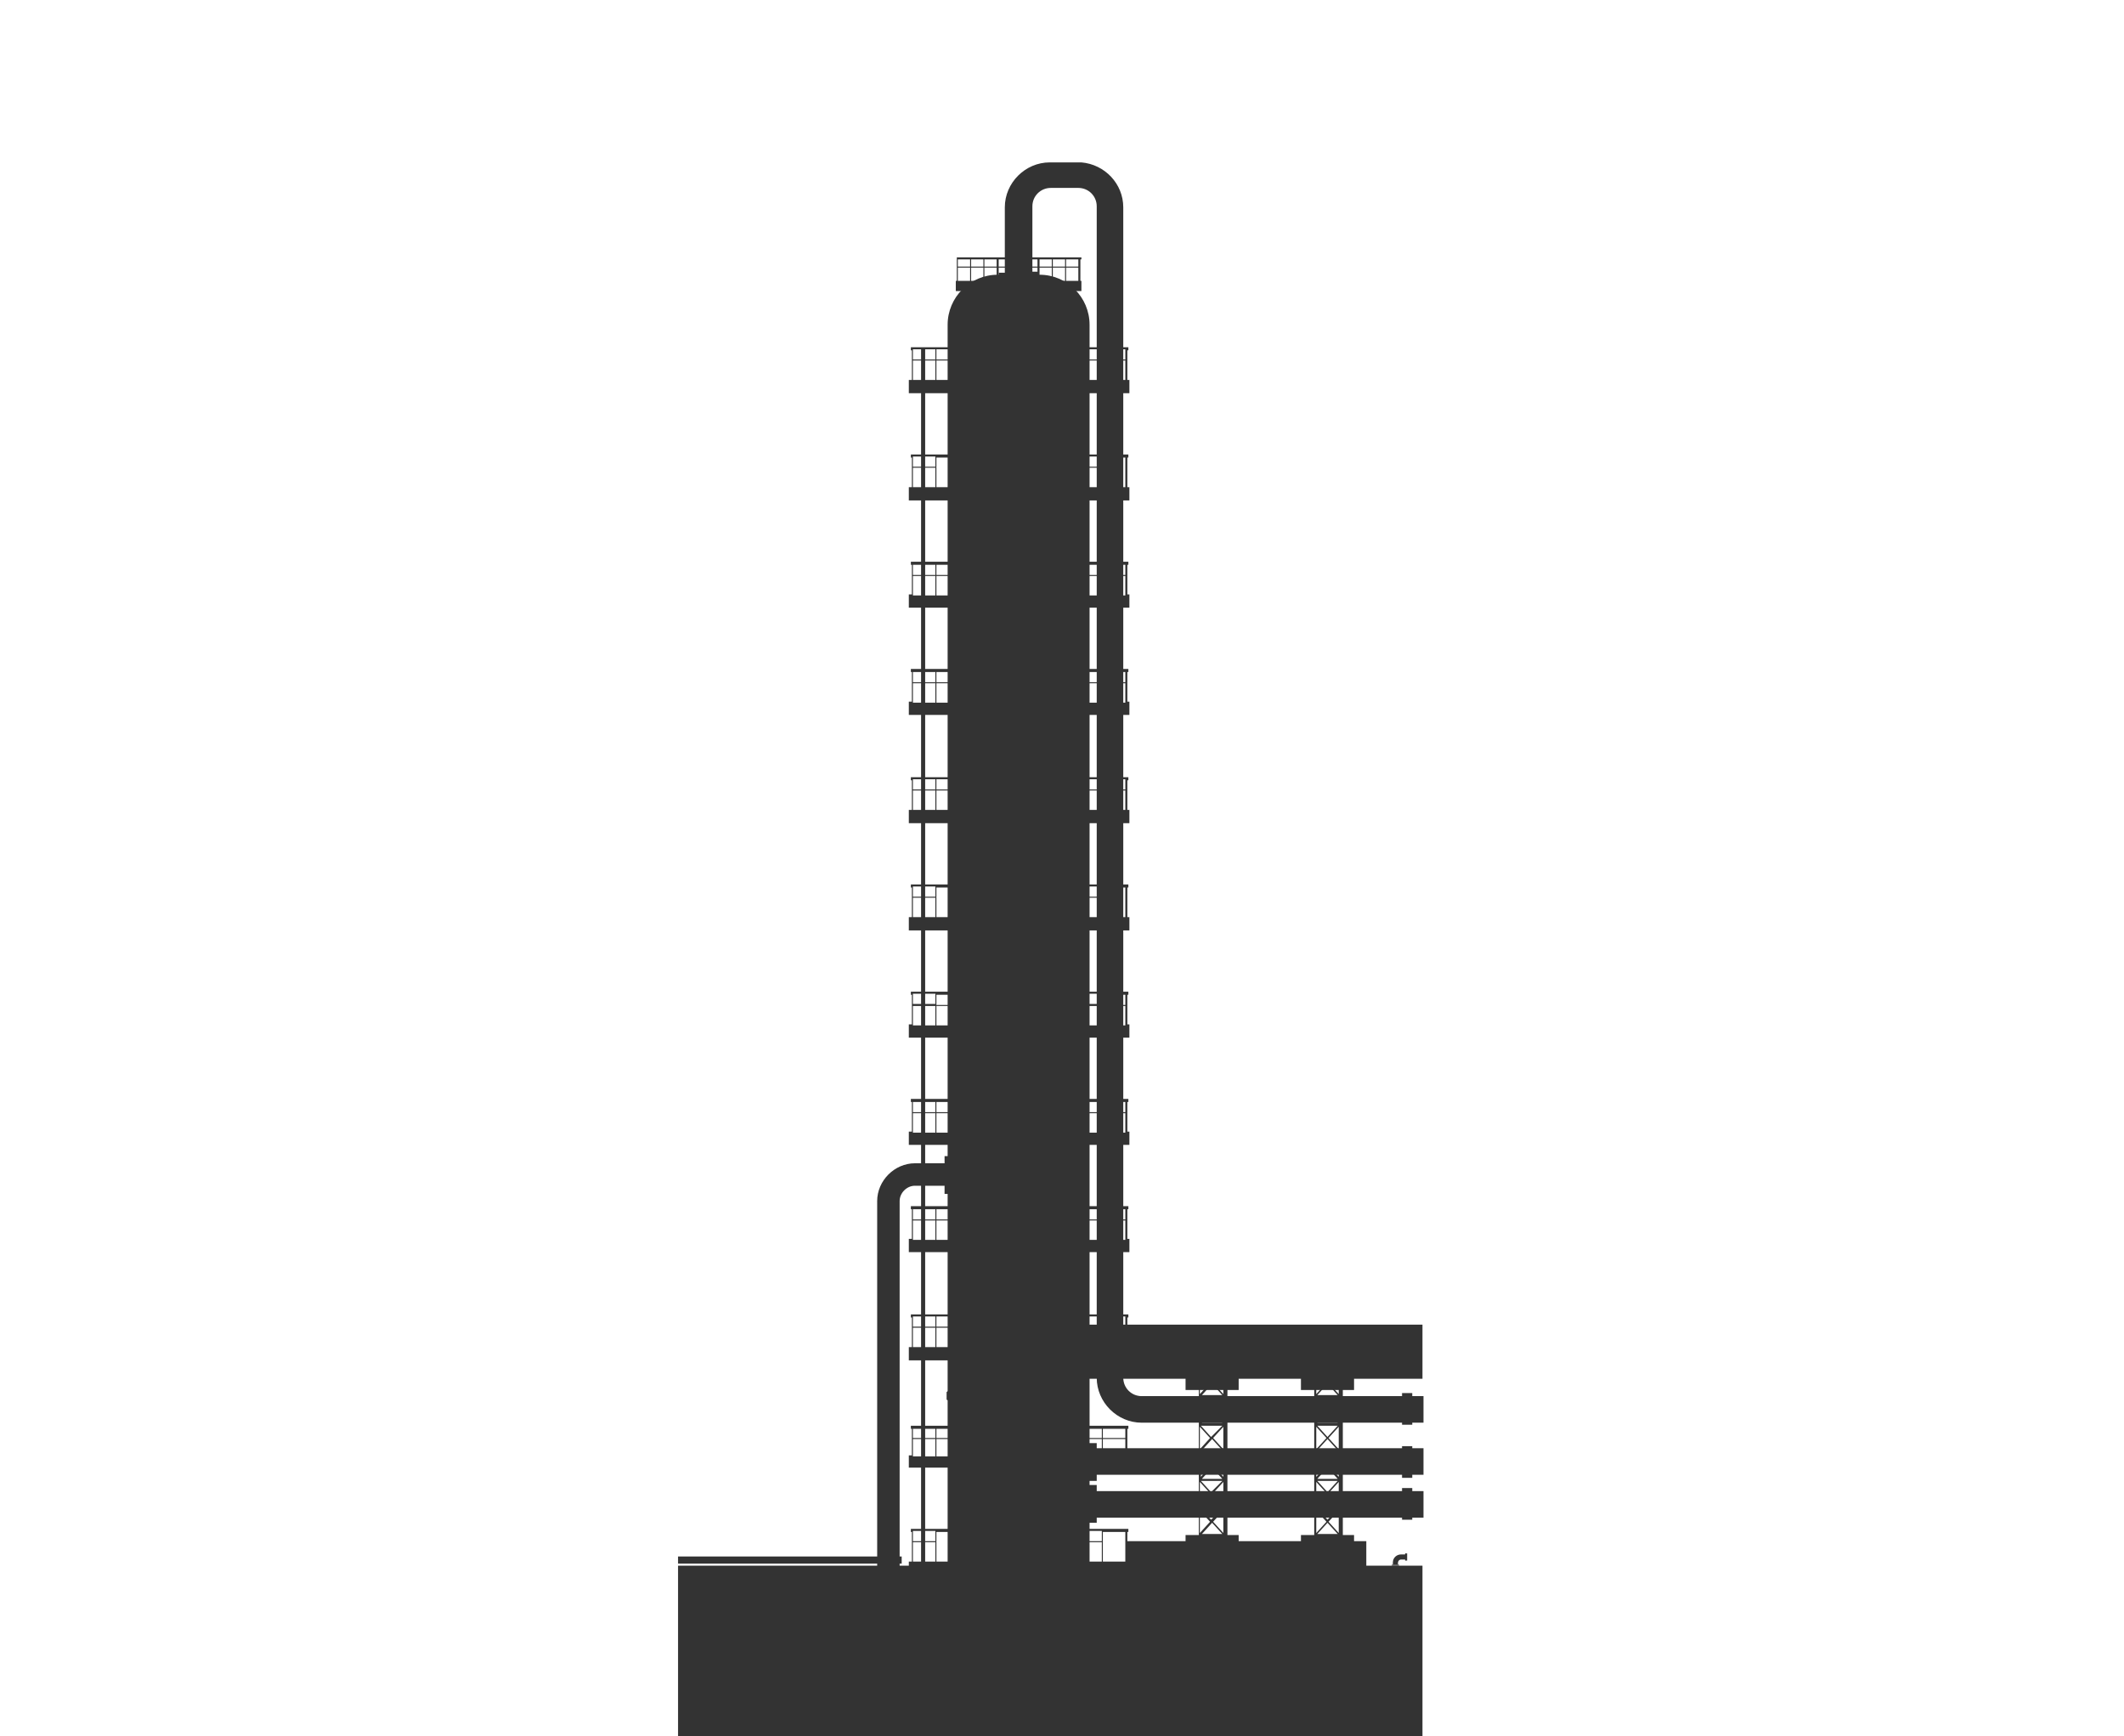 <?xml version="1.0" encoding="utf-8"?>
<!-- Generator: Adobe Illustrator 21.0.0, SVG Export Plug-In . SVG Version: 6.00 Build 0)  -->
<svg version="1.1" id="Layer_1" xmlns="http://www.w3.org/2000/svg" xmlns:xlink="http://www.w3.org/1999/xlink" x="0px" y="0px"
	 viewBox="0 0 208 170" style="enable-background:new 0 0 208 170;" xml:space="preserve">
<style type="text/css">
	.st0{fill:#333333;}
</style>
<g>
	<path class="st0" d="M89.3,47.7v-2.9h-0.1v-0.3h9.3h2.7h9.3v0.3h-0.1v2.9h0.2V49h-9.3h-3.1H89v-1.3H89.3z M94.1,45.7h2.2v-1h-2.2
		V45.7z M93.9,44.8h-2.2v1h2.2V44.8z M94.1,45.8v1.9h2.2v-1.9H94.1z M93.9,45.8h-2.2v1.9h2.2V45.8z M91.6,45.8h-2.2v1.9h2.2V45.8z
		 M89.4,45.7h2.2v-1h-2.2V45.7z M96.4,44.8v1h2.1v-1h-0.1H96.4z M98.8,45.7h2.1v-1h-2.1V45.7z M100.9,45.8h-2.1v1.9h2.1V45.8z
		 M101.1,44.8v1h2.1v-1h-2H101.1z M105.7,45.8v1.9h2.2v-1.9H105.7z M107.9,45.7v-1h-2.2v1H107.9z M105.5,45.8h-2.2v1.9h2.2V45.8z
		 M105.5,45.7v-1h-2.2v1H105.5z M108,44.8v1h2.2v-1H108z M110.2,45.8H108v1.9h2.2V45.8z M103.2,47.7v-1.9h-2.1v1.9h0.2H103.2z
		 M98.5,47.7v-1.9h-2.1v1.9h1.8H98.5z"/>
	<path class="st0" d="M89.3,37.2v-2.9h-0.1V34h9.3h2.7h9.3v0.3h-0.1v2.9h0.2v1.3h-9.3h-3.1H89v-1.3H89.3z M94.1,35.2h2.2v-1h-2.2
		V35.2z M93.9,34.2h-2.2v1h2.2V34.2z M94.1,35.3v1.9h2.2v-1.9H94.1z M93.9,35.3h-2.2v1.9h2.2V35.3z M91.6,35.3h-2.2v1.9h2.2V35.3z
		 M89.4,35.2h2.2v-1h-2.2V35.2z M96.4,34.2v1h2.1v-1h-0.1H96.4z M98.8,35.2h2.1v-1h-2.1V35.2z M100.9,35.3h-2.1v1.9h2.1V35.3z
		 M101.1,34.2v1h2.1v-1h-2H101.1z M105.7,35.3v1.9h2.2v-1.9H105.7z M107.9,35.2v-1h-2.2v1H107.9z M105.5,35.3h-2.2v1.9h2.2V35.3z
		 M105.5,35.2v-1h-2.2v1H105.5z M108,34.2v1h2.2v-1H108z M110.2,35.3H108v1.9h2.2V35.3z M103.2,37.2v-1.9h-2.1v1.9h0.2H103.2z
		 M98.5,37.2v-1.9h-2.1v1.9h1.8H98.5z"/>
	<path class="st0" d="M89.3,68.7v-2.9h-0.1v-0.3h9.3h2.7h9.3v0.3h-0.1v2.9h0.2v1.3h-9.3h-3.1H89v-1.3H89.3z M94.1,66.8h2.2v-1h-2.2
		V66.8z M93.9,65.8h-2.2v1h2.2V65.8z M94.1,66.9v1.9h2.2v-1.9H94.1z M93.9,66.9h-2.2v1.9h2.2V66.9z M91.6,66.9h-2.2v1.9h2.2V66.9z
		 M89.4,66.8h2.2v-1h-2.2V66.8z M96.4,65.8v1h2.1v-1h-0.1H96.4z M98.8,66.8h2.1v-1h-2.1V66.8z M100.9,66.9h-2.1v1.9h2.1V66.9z
		 M101.1,65.8v1h2.1v-1h-2H101.1z M105.7,66.9v1.9h2.2v-1.9H105.7z M107.9,66.8v-1h-2.2v1H107.9z M105.5,66.9h-2.2v1.9h2.2V66.9z
		 M105.5,66.8v-1h-2.2v1H105.5z M108,65.8v1h2.2v-1H108z M110.2,66.9H108v1.9h2.2V66.9z M103.2,68.7v-1.9h-2.1v1.9h0.2H103.2z
		 M98.5,68.7v-1.9h-2.1v1.9h1.8H98.5z"/>
	<path class="st0" d="M89.3,89.8v-2.9h-0.1v-0.3h9.3h2.7h9.3v0.3h-0.1v2.9h0.2v1.3h-9.3h-3.1H89v-1.3H89.3z M94.1,87.8h2.2v-1h-2.2
		V87.8z M93.9,86.9h-2.2v1h2.2V86.9z M94.1,87.9v1.9h2.2v-1.9H94.1z M93.9,87.9h-2.2v1.9h2.2V87.9z M91.6,87.9h-2.2v1.9h2.2V87.9z
		 M89.4,87.8h2.2v-1h-2.2V87.8z M96.4,86.9v1h2.1v-1h-0.1H96.4z M98.8,87.8h2.1v-1h-2.1V87.8z M100.9,87.9h-2.1v1.9h2.1V87.9z
		 M101.1,86.9v1h2.1v-1h-2H101.1z M105.7,87.9v1.9h2.2v-1.9H105.7z M107.9,87.8v-1h-2.2v1H107.9z M105.5,87.9h-2.2v1.9h2.2V87.9z
		 M105.5,87.8v-1h-2.2v1H105.5z M108,86.9v1h2.2v-1H108z M110.2,87.9H108v1.9h2.2V87.9z M103.2,89.8v-1.9h-2.1v1.9h0.2H103.2z
		 M98.5,89.8v-1.9h-2.1v1.9h1.8H98.5z"/>
	<path class="st0" d="M89.3,110.8v-2.9h-0.1v-0.3h9.3h2.7h9.3v0.3h-0.1v2.9h0.2v1.3h-9.3h-3.1H89v-1.3H89.3z M94.1,108.9h2.2v-1
		h-2.2V108.9z M93.9,107.9h-2.2v1h2.2V107.9z M94.1,109v1.9h2.2V109H94.1z M93.9,109h-2.2v1.9h2.2V109z M91.6,109h-2.2v1.9h2.2V109z
		 M89.4,108.9h2.2v-1h-2.2V108.9z M96.4,107.9v1h2.1v-1h-0.1H96.4z M98.8,108.9h2.1v-1h-2.1V108.9z M100.9,109h-2.1v1.9h2.1V109z
		 M101.1,107.9v1h2.1v-1h-2H101.1z M105.7,109v1.9h2.2V109H105.7z M107.9,108.9v-1h-2.2v1H107.9z M105.5,109h-2.2v1.9h2.2V109z
		 M105.5,108.9v-1h-2.2v1H105.5z M108,107.9v1h2.2v-1H108z M110.2,109H108v1.9h2.2V109z M103.2,110.8V109h-2.1v1.9h0.2H103.2z
		 M98.5,110.8V109h-2.1v1.9h1.8H98.5z"/>
	<path class="st0" d="M89.3,131.9v-2.9h-0.1v-0.3h9.3h2.7h9.3v0.3h-0.1v2.9h0.2v1.3h-9.3h-3.1H89v-1.3H89.3z M94.1,129.9h2.2v-1
		h-2.2V129.9z M93.9,128.9h-2.2v1h2.2V128.9z M94.1,130v1.9h2.2V130H94.1z M93.9,130h-2.2v1.9h2.2V130z M91.6,130h-2.2v1.9h2.2V130z
		 M89.4,129.9h2.2v-1h-2.2V129.9z M96.4,128.9v1h2.1v-1h-0.1H96.4z M98.8,129.9h2.1v-1h-2.1V129.9z M100.9,130h-2.1v1.9h2.1V130z
		 M101.1,128.9v1h2.1v-1h-2H101.1z M105.7,130v1.9h2.2V130H105.7z M107.9,129.9v-1h-2.2v1H107.9z M105.5,130h-2.2v1.9h2.2V130z
		 M105.5,129.9v-1h-2.2v1H105.5z M108,128.9v1h2.2v-1H108z M110.2,130H108v1.9h2.2V130z M103.2,131.9V130h-2.1v1.9h0.2H103.2z
		 M98.5,131.9V130h-2.1v1.9h1.8H98.5z"/>
	<path class="st0" d="M89.3,152.9V150h-0.1v-0.3h9.3h2.7h9.3v0.3h-0.1v2.9h0.2v1.3h-9.3h-3.1H89v-1.3H89.3z M94.1,150.9h2.2v-1h-2.2
		V150.9z M93.9,150h-2.2v1h2.2V150z M94.1,151v1.9h2.2V151H94.1z M93.9,151h-2.2v1.9h2.2V151z M91.6,151h-2.2v1.9h2.2V151z
		 M89.4,150.9h2.2v-1h-2.2V150.9z M96.4,150v1h2.1v-1h-0.1H96.4z M98.8,150.9h2.1v-1h-2.1V150.9z M100.9,151h-2.1v1.9h2.1V151z
		 M101.1,150v1h2.1v-1h-2H101.1z M105.7,151v1.9h2.2V151H105.7z M107.9,150.9v-1h-2.2v1H107.9z M105.5,151h-2.2v1.9h2.2V151z
		 M105.5,150.9v-1h-2.2v1H105.5z M108,150v1h2.2v-1H108z M110.2,151H108v1.9h2.2V151z M103.2,152.9V151h-2.1v1.9h0.2H103.2z
		 M98.5,152.9V151h-2.1v1.9h1.8H98.5z"/>
	<path class="st0" d="M93.7,27.5v-2.1h0v-0.2h5.3h1.6h5.3v0.2h-0.1v2.1h0.1v1h-5.3h-1.7h-5.3v-1H93.7z M96.4,26.1h1.2v-0.7h-1.2
		V26.1z M96.3,25.4h-1.2v0.7h1.2V25.4z M96.4,26.2v1.3h1.2v-1.3H96.4z M96.3,26.2h-1.2v1.3h1.2V26.2z M95,26.2h-1.2v1.3H95V26.2z
		 M93.8,26.1H95v-0.7h-1.2V26.1z M97.8,25.4v0.7H99v-0.7h0H97.8z M99.1,26.1h1.2v-0.7h-1.2V26.1z M100.3,26.2h-1.2v1.3h1.2V26.2z
		 M100.4,25.4v0.7h1.2v-0.7H100.4L100.4,25.4z M103.1,26.2v1.3h1.2v-1.3H103.1z M104.3,26.1v-0.7h-1.2v0.7H104.3z M103,26.2h-1.2
		v1.3h1.2V26.2z M103,26.1v-0.7h-1.2v0.7H103z M104.4,25.4v0.7h1.2v-0.7H104.4z M105.6,26.2h-1.2v1.3h1.2V26.2z M101.6,27.5v-1.3
		h-1.2v1.3h0.1H101.6z M99,27.5v-1.3h-1.2v1.3h1.1H99z"/>
	<path class="st0" d="M89.3,58.2v-2.9h-0.1V55h9.3h2.7h9.3v0.3h-0.1v2.9h0.2v1.3h-9.3h-3.1H89v-1.3H89.3z M94.1,56.3h2.2v-1h-2.2
		V56.3z M93.9,55.3h-2.2v1h2.2V55.3z M94.1,56.4v1.9h2.2v-1.9H94.1z M93.9,56.4h-2.2v1.9h2.2V56.4z M91.6,56.4h-2.2v1.9h2.2V56.4z
		 M89.4,56.3h2.2v-1h-2.2V56.3z M96.4,55.3v1h2.1v-1h-0.1H96.4z M98.8,56.3h2.1v-1h-2.1V56.3z M100.9,56.4h-2.1v1.9h2.1V56.4z
		 M101.1,55.3v1h2.1v-1h-2H101.1z M105.7,56.4v1.9h2.2v-1.9H105.7z M107.9,56.3v-1h-2.2v1H107.9z M105.5,56.4h-2.2v1.9h2.2V56.4z
		 M105.5,56.3v-1h-2.2v1H105.5z M108,55.3v1h2.2v-1H108z M110.2,56.4H108v1.9h2.2V56.4z M103.2,58.2v-1.9h-2.1v1.9h0.2H103.2z
		 M98.5,58.2v-1.9h-2.1v1.9h1.8H98.5z"/>
	<path class="st0" d="M89.3,79.3v-2.9h-0.1v-0.3h9.3h2.7h9.3v0.3h-0.1v2.9h0.2v1.3h-9.3h-3.1H89v-1.3H89.3z M94.1,77.3h2.2v-1h-2.2
		V77.3z M93.9,76.3h-2.2v1h2.2V76.3z M94.1,77.4v1.9h2.2v-1.9H94.1z M93.9,77.4h-2.2v1.9h2.2V77.4z M91.6,77.4h-2.2v1.9h2.2V77.4z
		 M89.4,77.3h2.2v-1h-2.2V77.3z M96.4,76.3v1h2.1v-1h-0.1H96.4z M98.8,77.3h2.1v-1h-2.1V77.3z M100.9,77.4h-2.1v1.9h2.1V77.4z
		 M101.1,76.3v1h2.1v-1h-2H101.1z M105.7,77.4v1.9h2.2v-1.9H105.7z M107.9,77.3v-1h-2.2v1H107.9z M105.5,77.4h-2.2v1.9h2.2V77.4z
		 M105.5,77.3v-1h-2.2v1H105.5z M108,76.3v1h2.2v-1H108z M110.2,77.4H108v1.9h2.2V77.4z M103.2,79.3v-1.9h-2.1v1.9h0.2H103.2z
		 M98.5,79.3v-1.9h-2.1v1.9h1.8H98.5z"/>
	<path class="st0" d="M89.3,100.3v-2.9h-0.1v-0.3h9.3h2.7h9.3v0.3h-0.1v2.9h0.2v1.3h-9.3h-3.1H89v-1.3H89.3z M94.1,98.3h2.2v-1h-2.2
		V98.3z M93.9,97.4h-2.2v1h2.2V97.4z M94.1,98.5v1.9h2.2v-1.9H94.1z M93.9,98.5h-2.2v1.9h2.2V98.5z M91.6,98.5h-2.2v1.9h2.2V98.5z
		 M89.4,98.3h2.2v-1h-2.2V98.3z M96.4,97.4v1h2.1v-1h-0.1H96.4z M98.8,98.3h2.1v-1h-2.1V98.3z M100.9,98.5h-2.1v1.9h2.1V98.5z
		 M101.1,97.4v1h2.1v-1h-2H101.1z M105.7,98.5v1.9h2.2v-1.9H105.7z M107.9,98.3v-1h-2.2v1H107.9z M105.5,98.5h-2.2v1.9h2.2V98.5z
		 M105.5,98.3v-1h-2.2v1H105.5z M108,97.4v1h2.2v-1H108z M110.2,98.5H108v1.9h2.2V98.5z M103.2,100.3v-1.9h-2.1v1.9h0.2H103.2z
		 M98.5,100.3v-1.9h-2.1v1.9h1.8H98.5z"/>
	<path class="st0" d="M89.3,121.3v-2.9h-0.1v-0.3h9.3h2.7h9.3v0.3h-0.1v2.9h0.2v1.3h-9.3h-3.1H89v-1.3H89.3z M94.1,119.4h2.2v-1
		h-2.2V119.4z M93.9,118.4h-2.2v1h2.2V118.4z M94.1,119.5v1.9h2.2v-1.9H94.1z M93.9,119.5h-2.2v1.9h2.2V119.5z M91.6,119.5h-2.2v1.9
		h2.2V119.5z M89.4,119.4h2.2v-1h-2.2V119.4z M96.4,118.4v1h2.1v-1h-0.1H96.4z M98.8,119.4h2.1v-1h-2.1V119.4z M100.9,119.5h-2.1
		v1.9h2.1V119.5z M101.1,118.4v1h2.1v-1h-2H101.1z M105.7,119.5v1.9h2.2v-1.9H105.7z M107.9,119.4v-1h-2.2v1H107.9z M105.5,119.5
		h-2.2v1.9h2.2V119.5z M105.5,119.4v-1h-2.2v1H105.5z M108,118.4v1h2.2v-1H108z M110.2,119.5H108v1.9h2.2V119.5z M103.2,121.3v-1.9
		h-2.1v1.9h0.2H103.2z M98.5,121.3v-1.9h-2.1v1.9h1.8H98.5z"/>
	<path class="st0" d="M89.3,142.5v-2.6h-0.1v-0.3h9.3h2.7h9.3v0.3h-0.1v2.6h0.2v1.2h-9.3h-3.1H89v-1.2H89.3z M94.1,140.8h2.2v-0.9
		h-2.2V140.8z M93.9,139.9h-2.2v0.9h2.2V139.9z M94.1,140.9v1.7h2.2v-1.7H94.1z M93.9,140.9h-2.2v1.7h2.2V140.9z M91.6,140.9h-2.2
		v1.7h2.2V140.9z M89.4,140.8h2.2v-0.9h-2.2V140.8z M96.4,139.9v0.9h2.1v-0.9h-0.1H96.4z M98.8,140.8h2.1v-0.9h-2.1V140.8z
		 M100.9,140.9h-2.1v1.7h2.1V140.9z M101.1,139.9v0.9h2.1v-0.9h-2H101.1z M105.7,140.9v1.7h2.2v-1.7H105.7z M107.9,140.8v-0.9h-2.2
		v0.9H107.9z M105.5,140.9h-2.2v1.7h2.2V140.9z M105.5,140.8v-0.9h-2.2v0.9H105.5z M108,139.9v0.9h2.2v-0.9H108z M110.2,140.9H108
		v1.7h2.2V140.9z M103.2,142.5v-1.7h-2.1v1.7h0.2H103.2z M98.5,142.5v-1.7h-2.1v1.7h1.8H98.5z"/>
	<g>
		<path class="st0" d="M92.8,157.5V31.8c0-2.7,2.2-4.9,4.9-4.9h4.1c2.7,0,4.9,2.2,4.9,4.9v125.7H92.8z"/>
		<rect x="66.4" y="153.3" class="st0" width="72.9" height="16.7"/>
	</g>
	<g>
		<rect x="105.6" y="146" class="st0" width="33.8" height="2.6"/>
		<rect x="106.3" y="145.4" class="st0" width="1.1" height="3.7"/>
	</g>
	<g>
		<rect x="105.6" y="141.8" class="st0" width="33.8" height="2.6"/>
		<rect x="106.3" y="141.3" class="st0" width="1.1" height="3.7"/>
	</g>
	<g>
		<rect x="92.5" y="113.2" class="st0" width="0.5" height="3.7"/>
	</g>
	<g>
		<rect x="66.4" y="152.4" class="st0" width="21.9" height="0.7"/>
	</g>
	<g>
		<rect x="90.2" y="34.1" class="st0" width="0.4" height="119.8"/>
	</g>
	<rect x="110.3" y="150.9" class="st0" width="23.5" height="8"/>
	<path class="st0" d="M128.7,133.9L128.7,133.9h0.1h2.4h0.1h0.1l0,0l0.1,0.1v2.7v0.1v2.7h0v2.6v0.1v2.6h0v2.7v0.1v2.7h0v2.7
		l-0.1,0.1h0h-0.1h-2.4h-0.1h0l-0.1-0.1v-2.7v-0.1v0v-2.6v-0.1v0v-2.6v0v0v-2.6v0v0v-2.6v0v0v-2.6v-0.1v-2.6L128.7,133.9
		L128.7,133.9z M130,143.7l-1,1.1h2L130,143.7z M131,145H129l1,1.1L131,145z M130,146.4l-1,1.1h2L130,146.4z M131,150.2l-1-1.1
		l-1,1.1H131z M131,147.7H129l1,1.1L131,147.7z M129,150.4l1,1.1l1-1.1H129z M131,134.2H129l1,1.1L131,134.2z M130,135.5l-1,1.1h2
		L130,135.5z M131,139.3l-1-1.1l-1,1.1H131z M131,136.9H129l1,1.1L131,136.9z M131,139.6H129l1,1.1L131,139.6z M130,140.9l-1,1.1h2
		L130,140.9z M131,142.3h-2l1,1.1L131,142.3z M130.1,135.4l1,1.1v-2.2L130.1,135.4z M130.1,138.1l1,1.1V137L130.1,138.1z
		 M130.1,146.2l1,1.1v-2.2L130.1,146.2z M130.1,149l1,1.1v-2.2L130.1,149z M130.1,140.8l1,1.1v-2.2L130.1,140.8z M130.1,143.5l1,1.1
		v-2.2L130.1,143.5z M130.1,151.7l1,1.1v-2.2L130.1,151.7z M130,151.8l-1,1.1h2L130,151.8z M129.9,151.7l-1-1.1v2.2L129.9,151.7z
		 M129.9,149l-1-1.1v2.2L129.9,149z M129.9,146.2l-1-1.1v2.2L129.9,146.2z M129.9,143.5l-1-1.1v2.2L129.9,143.5z M129.9,140.8
		l-1-1.1v2.2L129.9,140.8z M129.9,138.1l-1-1.1v2.2L129.9,138.1z M129.9,135.4l-1-1.1v2.2L129.9,135.4z"/>
	<path class="st0" d="M117.4,133.9L117.4,133.9h0.1h2.4h0.1h0.1l0,0l0.1,0.1v2.7v0.1v2.7h0v2.6v0.1v2.6h0v2.7v0.1v2.7h0v2.7
		l-0.1,0.1h0h-0.1h-2.4h-0.1h0l-0.1-0.1v-2.7v-0.1v0v-2.6v-0.1v0v-2.6v0v0v-2.6v0v0v-2.6v0v0v-2.6v-0.1v-2.6L117.4,133.9
		L117.4,133.9z M118.7,143.7l-1,1.1h2L118.7,143.7z M119.7,145h-2.1l1,1.1L119.7,145z M118.7,146.4l-1,1.1h2L118.7,146.4z
		 M119.7,150.2l-1-1.1l-1,1.1H119.7z M119.7,147.7h-2.1l1,1.1L119.7,147.7z M117.6,150.4l1,1.1l1-1.1H117.6z M119.7,134.2h-2.1
		l1,1.1L119.7,134.2z M118.7,135.5l-1,1.1h2L118.7,135.5z M119.7,139.3l-1-1.1l-1,1.1H119.7z M119.7,136.9h-2.1l1,1.1L119.7,136.9z
		 M119.7,139.6h-2.1l1,1.1L119.7,139.6z M118.7,140.9l-1,1.1h2L118.7,140.9z M119.7,142.3h-2l1,1.1L119.7,142.3z M118.8,135.4l1,1.1
		v-2.2L118.8,135.4z M118.8,138.1l1,1.1V137L118.8,138.1z M118.8,146.2l1,1.1v-2.2L118.8,146.2z M118.8,149l1,1.1v-2.2L118.8,149z
		 M118.8,140.8l1,1.1v-2.2L118.8,140.8z M118.8,143.5l1,1.1v-2.2L118.8,143.5z M118.8,151.7l1,1.1v-2.2L118.8,151.7z M118.7,151.8
		l-1,1.1h2L118.7,151.8z M118.5,151.7l-1-1.1v2.2L118.5,151.7z M118.5,149l-1-1.1v2.2L118.5,149z M118.5,146.2l-1-1.1v2.2
		L118.5,146.2z M118.6,143.5l-1-1.1v2.2L118.6,143.5z M118.5,140.8l-1-1.1v2.2L118.5,140.8z M118.5,138.1l-1-1.1v2.2L118.5,138.1z
		 M118.5,135.4l-1-1.1v2.2L118.5,135.4z"/>
	<rect x="137.3" y="136.4" class="st0" width="1" height="3.1"/>
	<rect x="137.3" y="141.6" class="st0" width="1" height="3.1"/>
	<rect x="137.3" y="145.7" class="st0" width="1" height="3.1"/>
	<path class="st0" d="M110,132.1h-2.6V22.5h0v-2.3c0-1-0.8-1.8-1.8-1.8h-2.7c-1,0-1.8,0.8-1.8,1.8v2.3h0v4.1h0.6v0.8H101V28h-2.6
		v-0.5h-0.6v-0.8h0.6v-6.4c0-2.4,2-4.4,4.4-4.4h3.1v0c2.3,0.2,4.1,2.1,4.1,4.4v2.4h0L110,132.1z"/>
	<rect x="106" y="129.7" class="st0" width="33.3" height="5.3"/>
	<path class="st0" d="M136.4,153.2V153c0-0.5,0.4-0.8,0.8-0.8h0.5v0.5h-0.5c-0.2,0-0.3,0.2-0.3,0.3v0.2H136.4z"/>
	<path class="st0" d="M93.7,116.1h-4.1c-0.8,0-1.5,0.7-1.5,1.5v51.2h-2.2v-51.2c0-2,1.7-3.7,3.7-3.7h4.1V116.1z"/>
	<path class="st0" d="M110,132.7v2.2c0,1,0.8,1.8,1.8,1.8h27.6v2.6h-27.6c-2.4,0-4.4-2-4.4-4.4v-2.2H110z"/>
	<path class="st0" d="M92.7,137c0,0.1,0.1,0.1,0.2,0.1l0,0c0.1,0,0.2-0.1,0.2-0.1v-0.7c0-0.1-0.1-0.1-0.2-0.1l0,0
		c-0.1,0-0.2,0.1-0.2,0.1V137z"/>
	<rect x="127.4" y="134.8" class="st0" width="5.2" height="1.3"/>
	<rect x="116.1" y="134.8" class="st0" width="5.2" height="1.3"/>
	<rect x="127.4" y="150.3" class="st0" width="5.2" height="1.3"/>
	<rect x="116.1" y="150.3" class="st0" width="5.2" height="1.3"/>
	<rect x="137.6" y="152.1" class="st0" width="0.2" height="0.7"/>
	<rect x="136.3" y="153.2" class="st0" width="0.7" height="0.1"/>
	<polygon class="st0" points="116.6,137.7 116.6,137.7 116.6,137.7 	"/>
	<path class="st0" d="M127.8,136.2C127.9,136.2,127.9,136.2,127.8,136.2L127.8,136.2L127.8,136.2z"/>
	<polygon class="st0" points="117.2,146.9 117.3,146.9 117.2,147 	"/>
	<rect x="117.2" y="147.6" class="st0" width="2.6" height="0"/>
	<polygon class="st0" points="126.6,138.8 126.5,138.9 126.5,138.8 	"/>
	<polygon class="st0" points="56,98.6 56,98.5 56,98.6 	"/>
	<polygon class="st0" points="42.8,176.3 42.7,176.3 42.8,176.2 	"/>
	<polygon class="st0" points="40.5,176.3 40.5,176.2 40.6,176.3 	"/>
	<polygon class="st0" points="58.2,98.6 58.2,98.6 58.2,98.5 	"/>
</g>
</svg>
